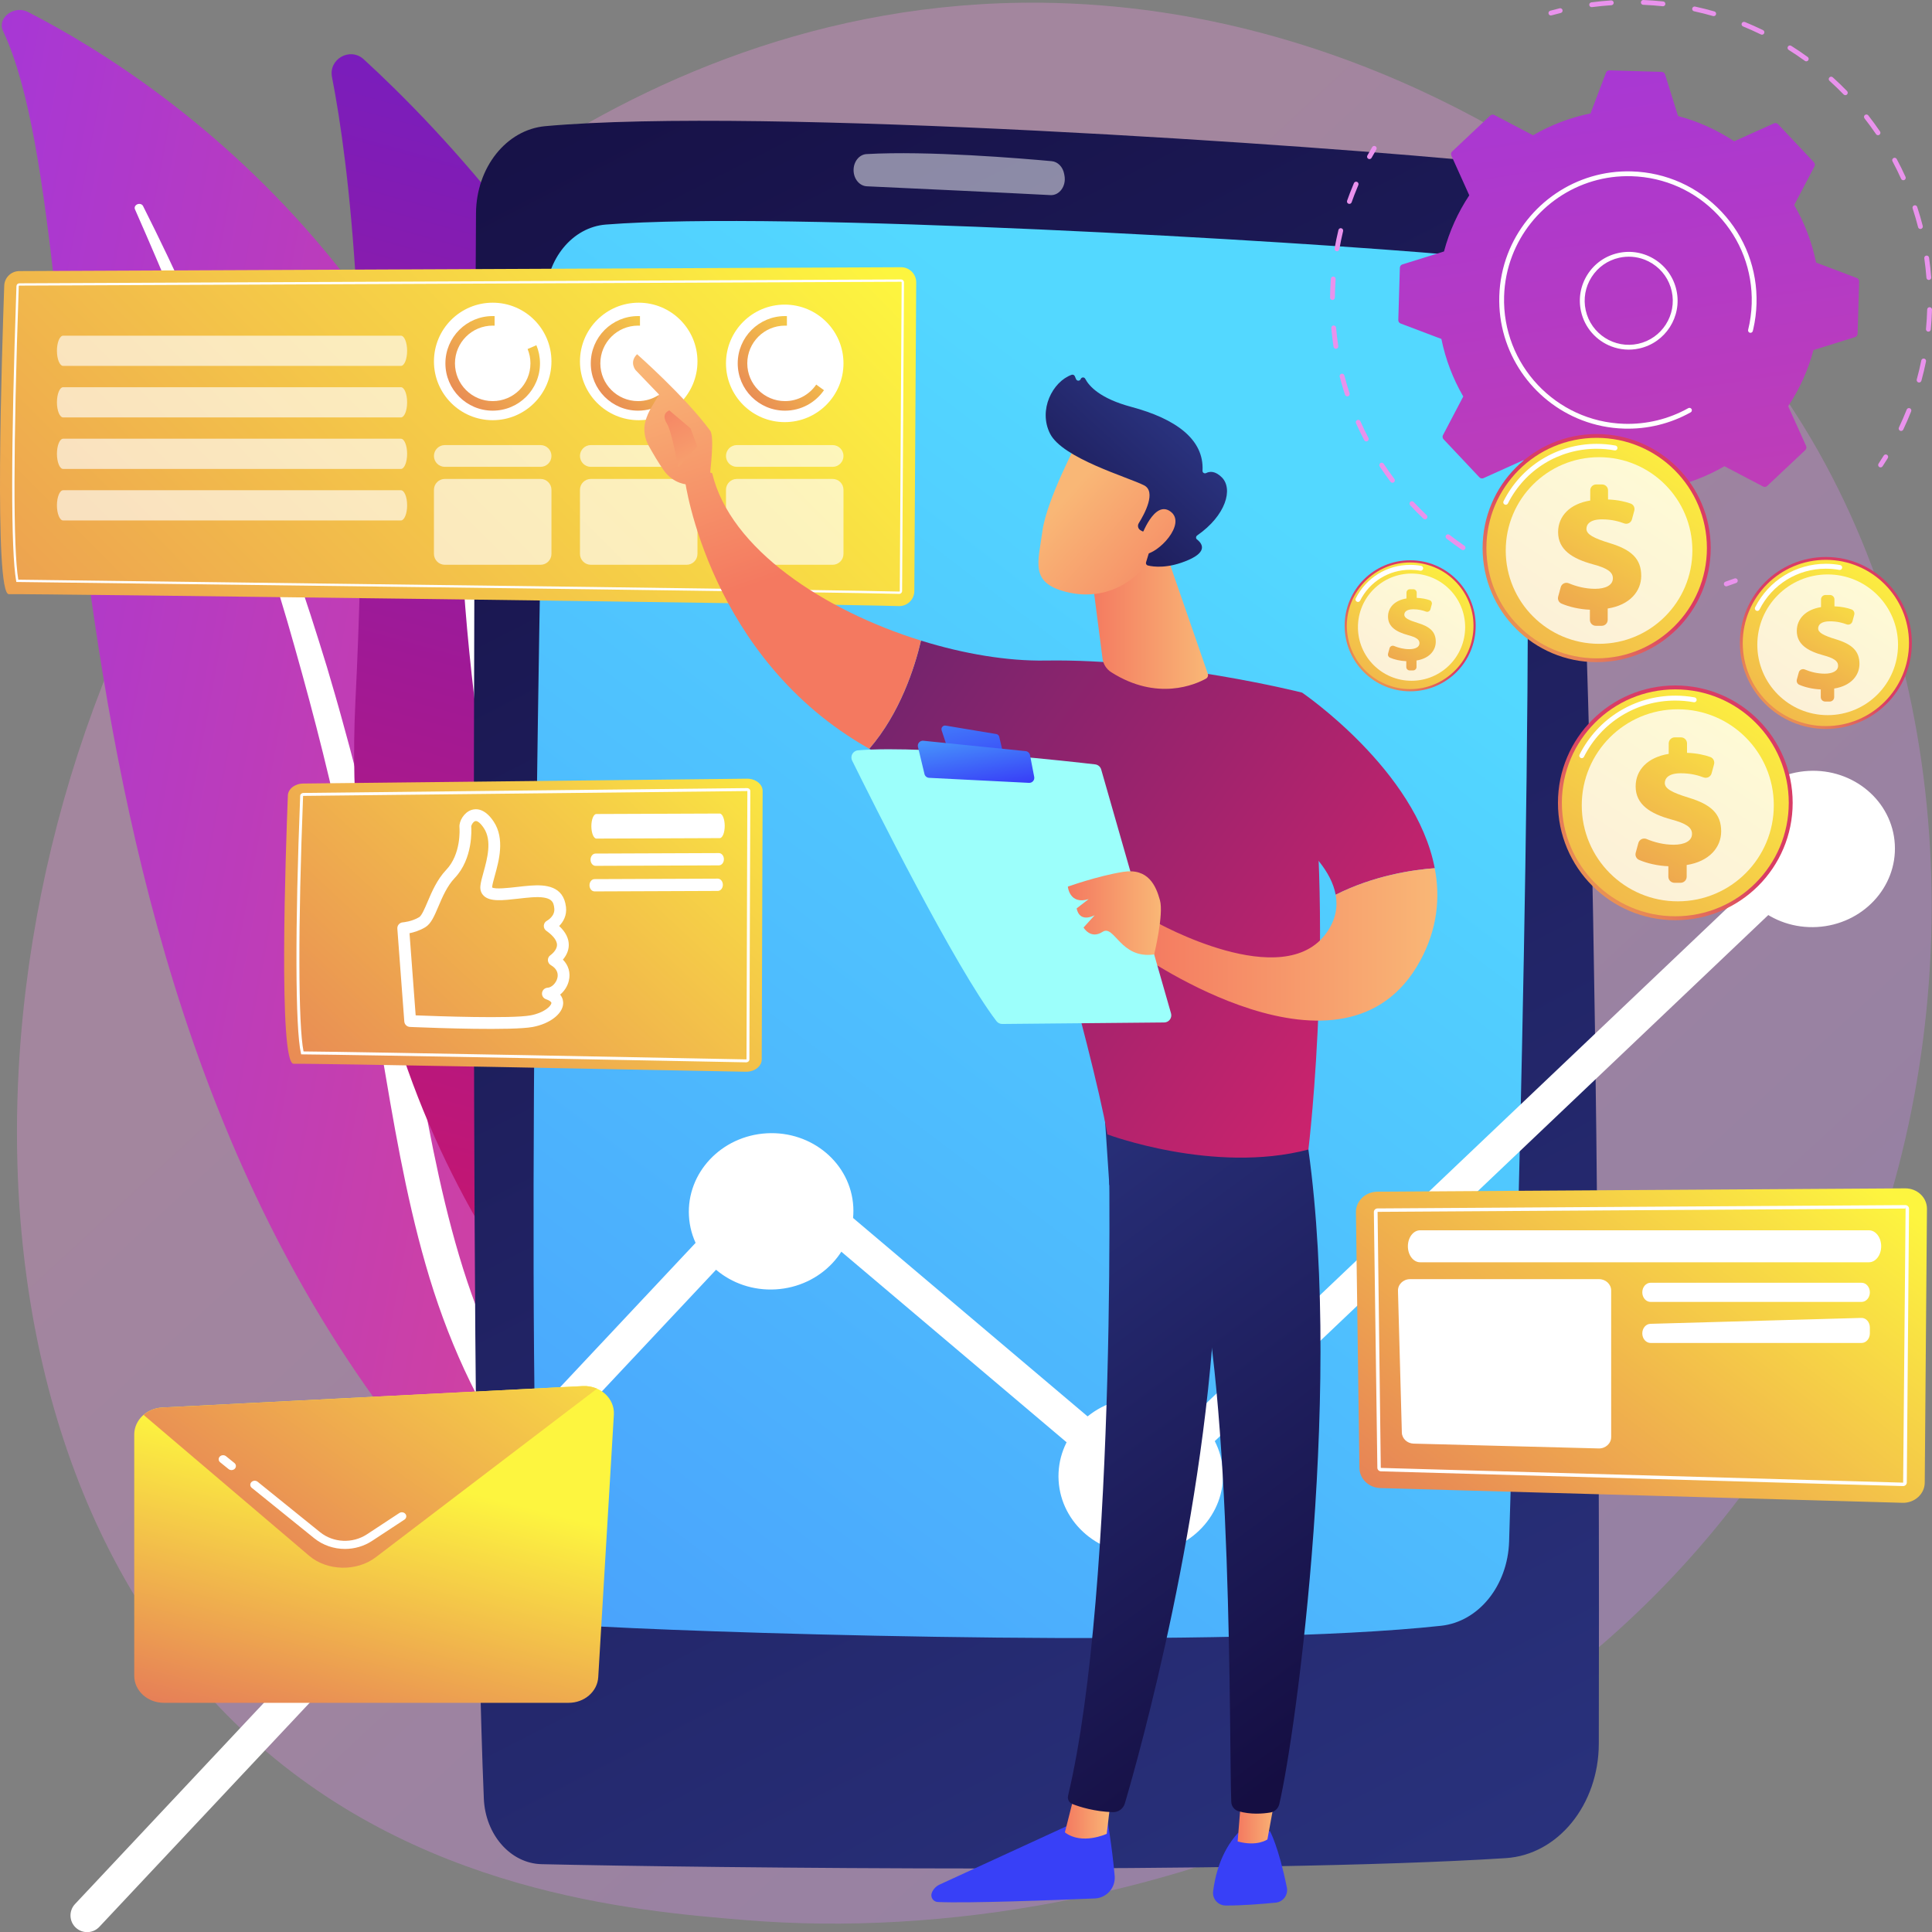 <?xml version="1.0" encoding="utf-8"?>
<!-- Generator: Adobe Illustrator 16.0.0, SVG Export Plug-In . SVG Version: 6.00 Build 0)  -->
<!DOCTYPE svg PUBLIC "-//W3C//DTD SVG 1.1//EN" "http://www.w3.org/Graphics/SVG/1.1/DTD/svg11.dtd">
<svg version="1.1" xmlns="http://www.w3.org/2000/svg" xmlns:xlink="http://www.w3.org/1999/xlink" x="0px" y="0px"
	 width="2799.807px" height="2800px" viewBox="0 0 2799.807 2800" enable-background="new 0 0 2799.807 2800" xml:space="preserve">
<rect x="0" y="0" width="2799.807" height="2800" fill="#808080" stroke="none"/>
<g id="Background">
</g>
<g id="Illustration">
	<g>
		<linearGradient id="SVGID_1_" gradientUnits="userSpaceOnUse" x1="2968.067" y1="3149.592" x2="922.389" y2="941.559">
			<stop  offset="0" style="stop-color:#B37CFF"/>
			<stop  offset="1" style="stop-color:#F895E7"/>
		</linearGradient>
		<path opacity="0.3" fill="url(#SVGID_1_)" d="M2682.988,1891.316c-281.092,657.018-1023.08,939.221-1604.44,891.105
			c-158.735-13.139-478.113-39.572-727.486-275.396c-478.904-452.885-405.148-1399.54,53.3-1956.879
			C463.4,478.374,872.057-2.502,1508.873,3.935c466.242,4.713,793.492,268.086,833.285,300.898
			c50.268,41.449,161.141,139.947,261.063,296.207C2838.003,968.194,2858.641,1480.746,2682.988,1891.316z"/>
		<g>
			
				<linearGradient id="SVGID_2_" gradientUnits="userSpaceOnUse" x1="6004.08" y1="815.116" x2="7911.275" y2="815.116" gradientTransform="matrix(0.983 0.184 -0.184 0.983 -5953.052 -780.407)">
				<stop  offset="0" style="stop-color:#A737D5"/>
				<stop  offset="1" style="stop-color:#EF497A"/>
			</linearGradient>
			<path fill="url(#SVGID_2_)" d="M4.326,44.694C-4.44,25.995,20.479,7.088,40.319,17.261
				C241.792,120.544,743.269,451.29,794.07,1203.217c63.737,943.406,355.182,1231.145,673.253,1377.104
				c0,0-398.021-16.299-707.191-305.44C1.046,1564.967,160.186,377.165,4.326,44.694z"/>
			<path fill="#FFFFFF" d="M195.564,303.262c43.014,97.458,83.754,195.72,120.23,295.361
				c37.081,99.424,70.626,199.967,100.47,301.467c29.389,101.615,56.557,203.811,78.643,307.124
				c22.623,103.193,40.085,207.385,57.194,312.072c17.775,104.508,34.996,209.911,64.734,313.451
				c29.566,103.352,73.95,204.54,138.681,294.525c16.165,22.42,32.879,44.644,50.985,65.706
				c17.646,21.389,36.429,42.042,55.647,62.37c38.689,40.486,80.675,78.634,125.897,113.709
				c90.677,69.949,194.308,127.115,304.402,170.779c11.587,4.596,25.806-0.131,31.76-10.555c5.846-10.234,1.546-22.16-9.583-26.939
				l-0.079-0.033c-26.388-11.303-52.578-22.862-78.017-35.436c-12.851-6.105-25.328-12.711-37.958-19.102
				c-12.308-6.816-24.954-13.201-36.984-20.355c-48.714-27.869-94.925-58.818-138.081-92.742
				c-86.626-67.383-161.395-147.055-223.413-232.914c-30.441-43.279-57.044-88.637-79.434-135.838
				c-22.35-47.224-40.477-96.24-55.35-146.365c-29.772-100.307-47.812-204.459-66.454-308.804
				c-18.803-104.339-38.526-209.032-63.202-312.595c-12.175-51.813-25.427-103.373-39.746-154.643
				c-6.987-25.679-14.55-51.206-22.059-76.743c-7.794-25.459-15.751-50.87-23.947-76.205
				c-33.004-101.283-69.592-201.45-109.822-300.278c-40.784-98.629-84.617-196.123-132.779-291.748
				c-1.378-2.734-5.097-3.84-8.31-2.471C195.874,297.389,194.385,300.577,195.564,303.262z"/>
		</g>
		<g>
			<g>
				
					<linearGradient id="SVGID_3_" gradientUnits="userSpaceOnUse" x1="-2553.232" y1="3841.358" x2="-724.216" y2="3841.358" gradientTransform="matrix(0.266 -0.964 0.964 0.266 -2515.175 -1508.076)">
					<stop  offset="0" style="stop-color:#CE1567"/>
					<stop  offset="1" style="stop-color:#7A1DBC"/>
				</linearGradient>
				<path fill="url(#SVGID_3_)" d="M1021.1,2074.164c-10.545,29.615-47.91,38.836-71.298,17.83
					c-129.056-115.899-464.309-476.586-434.788-1074.666c24.93-505.051-9.548-781.279-33.888-905.592
					c-5.147-26.287,26.256-43.866,46.008-25.773C745.062,285.574,1403.21,1001.039,1021.1,2074.164z"/>
				<path fill="#FFFFFF" d="M978.536,2074.644c-0.646,0.434-1.343,0.811-2.089,1.124c-6.247,2.63-13.444-0.303-16.073-6.551
					c-2.981-7.082-298.056-716.303-295.116-1420.108c0.03-6.772,5.546-12.246,12.327-12.224c6.779,0.031,12.25,5.547,12.224,12.327
					c-2.92,698.683,290.229,1403.446,293.189,1410.482C985.314,2065.197,983.315,2071.436,978.536,2074.644z"/>
			</g>
		</g>
		<g>
			
				<linearGradient id="SVGID_4_" gradientUnits="userSpaceOnUse" x1="2259.353" y1="3036.212" x2="708.379" y2="-100.979" gradientTransform="matrix(1 -0.015 0.015 1 -37.554 3.263)">
				<stop  offset="0" style="stop-color:#2B3582"/>
				<stop  offset="1" style="stop-color:#150E42"/>
			</linearGradient>
			<path fill="url(#SVGID_4_)" d="M689.81,309.05c-2.503,405.137-9.37,1802.575,11.349,2297.436
				c2.195,52.428,38.765,93.984,83.621,95.027c221.86,5.16,1035.035,14.477,1397.448-8.767
				c75.485-4.844,134.48-77.327,134.721-165.778c1.158-425.223-0.16-1621.134-47.902-2168.274
				c-5.723-65.557-50.536-117.157-106.652-122.872c-241.899-24.636-1059.286-81.462-1372.263-52.973
				C733.688,187.989,690.22,242.802,689.81,309.05z"/>
			
				<linearGradient id="SVGID_5_" gradientUnits="userSpaceOnUse" x1="1931.998" y1="810.107" x2="-1425.778" y2="5105.531" gradientTransform="matrix(1 -0.015 0.015 1 -37.554 3.263)">
				<stop  offset="0" style="stop-color:#53D8FF"/>
				<stop  offset="1" style="stop-color:#3840F7"/>
			</linearGradient>
			<path fill="url(#SVGID_5_)" d="M790.61,431.826c-7.027,327.078-28.35,1415.164-10.368,1817.129
				c2.628,58.752,42.941,105.686,93.184,108.367c206.854,11.047,912.337,31.657,1215.005-1.286
				c54.5-5.931,96.552-58.208,98.537-122.212c10.355-333.736,39.258-1347.033,21.836-1744.499
				c-2.777-63.407-45.559-114.581-99.68-119.446c-223.91-20.126-973.906-64.753-1231.218-44.446
				C829.603,329.244,791.829,375.201,790.61,431.826z"/>
			<path opacity="0.5" fill="#FFFFFF" d="M1236.988,246.928L1236.988,246.928c0.186,12.429,8.619,22.554,19.237,23.044
				c52.42,2.424,200.087,9.286,266.09,12.774c13.013,0.686,23.013-13.139,20.319-28.059l-0.46-2.546
				c-1.833-10.183-9.186-17.755-18.05-18.57c-44.639-4.11-179.318-15.338-268.363-10.281
				C1245.061,223.898,1236.799,234.399,1236.988,246.928z"/>
		</g>
		<g>
			<g>
				<path fill="#E992EC" d="M2500.414,849.48c-0.941-0.361-1.715-1.121-2.063-2.147c-0.613-1.827,0.37-3.804,2.195-4.417
					c4.38-1.47,8.725-3.012,13.038-4.618c1.8-0.669,3.818,0.242,4.485,2.05c0.674,1.805-0.246,3.813-2.051,4.486
					c-4.383,1.634-8.802,3.199-13.249,4.693C2501.97,849.796,2501.142,849.759,2500.414,849.48z"/>
				<path fill="#E992EC" d="M2221.425,848.407c-1.746-0.669-2.662-2.611-2.045-4.394c0.625-1.821,2.611-2.788,4.433-2.161
					c8.41,2.899,17.028,5.569,25.624,7.938c1.841,0.485,2.948,2.433,2.435,4.288c-0.511,1.858-2.433,2.949-4.29,2.437
					c-8.734-2.406-17.496-5.12-26.041-8.066C2221.501,848.437,2221.464,848.422,2221.425,848.407z M2180.673,831.986
					c-0.072-0.028-0.146-0.06-0.223-0.094c-8.217-3.812-16.416-7.929-24.367-12.242c-1.692-0.917-2.322-3.034-1.402-4.727
					c0.915-1.693,2.977-2.361,4.729-1.403c7.822,4.242,15.893,8.295,23.977,12.045c1.748,0.81,2.507,2.882,1.698,4.632
					C2184.308,831.871,2182.373,832.637,2180.673,831.986z M2290.155,865.898c-1.521-0.583-2.47-2.17-2.189-3.835
					c0.319-1.9,2.12-3.18,4.021-2.86c8.755,1.477,17.699,2.696,26.584,3.624c1.923,0.207,3.304,1.916,3.106,3.832
					c-0.201,1.915-1.916,3.306-3.832,3.106c-9.027-0.943-18.118-2.183-27.02-3.683
					C2290.592,866.042,2290.368,865.98,2290.155,865.898z M2118.986,796.959c-0.248-0.095-0.492-0.221-0.721-0.376
					c-7.465-5.091-14.88-10.492-22.036-16.054c-1.52-1.183-1.793-3.374-0.612-4.895c1.182-1.52,3.357-1.803,4.898-0.613
					c7.039,5.474,14.335,10.788,21.681,15.798c1.591,1.085,2.003,3.255,0.915,4.847
					C2122.183,797.029,2120.461,797.525,2118.986,796.959z M2360.839,871.918c-1.313-0.503-2.244-1.777-2.24-3.267
					c0.006-1.926,1.57-3.485,3.497-3.479l2.502,0.001c8.078-0.014,16.261-0.261,24.323-0.728c1.923-0.117,3.572,1.358,3.682,3.28
					c0.113,1.924-1.354,3.573-3.279,3.685c-8.189,0.475-16.504,0.724-24.713,0.738l-2.532-0.001
					C2361.642,872.146,2361.224,872.066,2360.839,871.918z M2063.838,752.354c-0.42-0.161-0.814-0.407-1.159-0.734
					c-6.556-6.255-12.993-12.788-19.131-19.419c-1.308-1.413-1.225-3.621,0.193-4.929c1.412-1.308,3.615-1.219,4.928,0.19
					c6.039,6.526,12.371,12.955,18.826,19.108c1.395,1.33,1.445,3.539,0.117,4.933
					C2066.611,752.552,2065.111,752.842,2063.838,752.354z M2431.557,866.439c-1.126-0.432-1.994-1.432-2.199-2.707
					c-0.306-1.903,0.988-3.693,2.892-3.996c8.801-1.412,17.662-3.12,26.339-5.075c1.886-0.426,3.745,0.755,4.171,2.634
					c0.424,1.881-0.758,3.747-2.635,4.17c-8.819,1.988-17.824,3.725-26.771,5.157
					C2432.728,866.725,2432.11,866.651,2431.557,866.439z M2016.68,699.392c-0.589-0.226-1.126-0.614-1.534-1.157
					c-5.461-7.245-10.75-14.737-15.72-22.265c-1.062-1.607-0.62-3.77,0.987-4.833c1.611-1.063,3.77-0.621,4.834,0.99
					c4.893,7.406,10.096,14.778,15.469,21.91c1.162,1.539,0.854,3.725-0.686,4.884
					C2019.035,699.672,2017.765,699.808,2016.68,699.392z M1978.784,639.48c-0.767-0.294-1.433-0.857-1.841-1.639
					c-4.2-8.022-8.194-16.276-11.869-24.528c-0.783-1.761,0.006-3.822,1.766-4.607c1.76-0.781,3.821,0.007,4.605,1.767
					c3.619,8.121,7.548,16.241,11.678,24.134c0.893,1.707,0.233,3.814-1.474,4.708
					C1980.727,639.798,1979.684,639.825,1978.784,639.48z M1951.217,574.195c-0.948-0.363-1.729-1.133-2.069-2.17
					c-2.814-8.575-5.397-17.368-7.674-26.134c-0.486-1.864,0.634-3.768,2.498-4.254c1.86-0.484,3.766,0.633,4.252,2.5
					c2.242,8.626,4.782,17.276,7.551,25.711c0.601,1.832-0.395,3.803-2.227,4.401
					C1952.755,574.511,1951.939,574.472,1951.217,574.195z M1934.746,505.248c-1.133-0.434-2.006-1.446-2.205-2.73
					c-1.367-8.94-2.472-18.042-3.285-27.056c-0.17-1.916,1.246-3.612,3.162-3.786c1.92-0.174,3.615,1.244,3.789,3.163
					c0.797,8.869,1.884,17.825,3.232,26.623c0.292,1.905-1.018,3.683-2.92,3.976
					C1935.898,505.533,1935.292,505.458,1934.746,505.248z M1929.748,434.507c-1.322-0.507-2.255-1.796-2.238-3.296
					c0.096-9.093,0.478-18.257,1.129-27.241c0.139-1.921,1.809-3.365,3.732-3.225c1.914,0.134,3.365,1.81,3.225,3.731
					c-0.641,8.84-1.015,17.86-1.111,26.81c-0.019,1.926-1.6,3.471-3.524,3.45C1930.535,434.732,1930.124,434.651,1929.748,434.507z
					 M1936.25,363.871c-1.526-0.585-2.477-2.188-2.184-3.859c1.559-8.873,3.424-17.854,5.549-26.692
					c0.449-1.875,2.332-3.028,4.205-2.578c1.865,0.463,3.027,2.334,2.576,4.207c-2.09,8.7-3.926,17.538-5.459,26.271
					c-0.334,1.896-2.141,3.166-4.037,2.833C1936.673,364.011,1936.457,363.95,1936.25,363.871z M1954.222,295.256
					c-1.755-0.673-2.669-2.63-2.039-4.415c1.301-3.692,2.652-7.361,4.049-11.006c1.86-4.853,3.82-9.701,5.826-14.412
					c0.736-1.733,2.71-2.56,4.453-1.892c0.041,0.016,0.083,0.032,0.12,0.048c1.774,0.757,2.599,2.804,1.843,4.577
					c-1.973,4.632-3.897,9.401-5.727,14.175c-1.375,3.585-2.703,7.196-3.982,10.828c-0.642,1.817-2.634,2.77-4.449,2.131
					C1954.283,295.279,1954.253,295.269,1954.222,295.256z"/>
				<path fill="#E992EC" d="M1983.367,230.315c-0.15-0.057-0.297-0.124-0.441-0.203c-1.686-0.931-2.299-3.054-1.368-4.74
					c2.263-4.107,4.595-8.173,6.99-12.196c0.985-1.656,3.117-2.194,4.78-1.213c1.658,0.985,2.198,3.125,1.213,4.782
					c-2.354,3.957-4.646,7.957-6.877,11.996C1986.814,230.285,1984.966,230.929,1983.367,230.315z"/>
			</g>
			<g>
				<path fill="#E992EC" d="M2246.251,22.181c-0.998-0.382-1.807-1.216-2.115-2.324c-0.518-1.856,0.568-3.78,2.427-4.294
					c4.507-1.253,9.042-2.436,13.604-3.547c1.861-0.459,3.76,0.689,4.213,2.564c0.457,1.872-0.693,3.758-2.563,4.215
					c-4.49,1.092-8.953,2.258-13.387,3.488C2247.683,22.491,2246.923,22.438,2246.251,22.181z"/>
				<path fill="#E992EC" d="M2753.763,624.307c-0.082-0.032-0.168-0.068-0.251-0.107c-1.737-0.825-2.48-2.904-1.657-4.646
					c4.027-8.489,7.82-17.233,11.281-25.991c0.705-1.781,2.709-2.66,4.493-1.976c0.009,0.004,0.022,0.009,0.035,0.014
					c1.79,0.708,2.669,2.734,1.96,4.525c-3.516,8.901-7.375,17.79-11.465,26.417
					C2757.375,624.201,2755.449,624.953,2753.763,624.307z M2779.827,554.084c-1.657-0.635-2.591-2.434-2.112-4.18
					c2.489-9.055,4.707-18.327,6.596-27.558c0.384-1.888,2.229-3.105,4.117-2.718c1.87,0.373,3.103,2.23,2.717,4.115
					c-1.918,9.382-4.175,18.805-6.703,28.008c-0.511,1.858-2.429,2.951-4.287,2.439
					C2780.042,554.161,2779.931,554.125,2779.827,554.084z M2793.315,480.4c-1.426-0.546-2.371-1.99-2.22-3.584
					c0.881-9.342,1.464-18.861,1.74-28.291c0.055-1.925,1.661-3.441,3.584-3.387c1.93,0.067,3.447,1.666,3.386,3.588
					c-0.276,9.582-0.87,19.253-1.767,28.744c-0.182,1.919-1.881,3.327-3.8,3.146C2793.916,480.585,2793.605,480.512,2793.315,480.4z
					 M2793.966,405.494c-1.221-0.468-2.125-1.603-2.231-2.991c-0.724-9.383-1.766-18.859-3.101-28.161
					c-0.274-1.908,1.048-3.676,2.956-3.95c1.905-0.271,3.675,1.051,3.948,2.958c1.359,9.455,2.42,19.083,3.15,28.618
					c0.15,1.922-1.287,3.598-3.209,3.746C2794.947,405.754,2794.434,405.673,2793.966,405.494z M2781.792,331.6
					c-1.021-0.391-1.844-1.253-2.134-2.393c-2.333-9.113-5.001-18.259-7.925-27.181c-0.602-1.83,0.395-3.801,2.226-4.402
					c1.835-0.599,3.806,0.402,4.4,2.228c2.974,9.069,5.684,18.362,8.054,27.625c0.479,1.866-0.645,3.767-2.512,4.245
					C2783.173,331.906,2782.444,331.85,2781.792,331.6z M2756.994,260.982c-0.826-0.317-1.537-0.948-1.93-1.819
					c-3.87-8.559-8.08-17.104-12.521-25.405c-0.91-1.699-0.269-3.813,1.431-4.722c1.697-0.909,3.817-0.264,4.719,1.431
					c4.512,8.436,8.797,17.124,12.727,25.819c0.794,1.756,0.016,3.824-1.74,4.617
					C2758.797,261.303,2757.833,261.304,2756.994,260.982z M2720.335,195.701c-0.64-0.245-1.217-0.681-1.633-1.291
					c-5.304-7.777-10.928-15.472-16.72-22.872c-1.188-1.517-0.92-3.71,0.596-4.897c1.513-1.188,3.708-0.925,4.897,0.597
					c5.885,7.519,11.603,15.339,16.993,23.243c1.083,1.591,0.675,3.762-0.92,4.846
					C2722.57,195.998,2721.365,196.096,2720.335,195.701z M2305.36,10.129c-1.159-0.444-2.042-1.49-2.213-2.803
					c-0.254-1.91,1.093-3.662,3.003-3.913c9.463-1.249,19.104-2.198,28.652-2.822c1.934-0.125,3.584,1.334,3.707,3.252
					c0.128,1.922-1.328,3.582-3.252,3.708c-9.396,0.617-18.881,1.551-28.197,2.778C2306.464,10.408,2305.884,10.33,2305.36,10.129z
					 M2672.972,137.683c-0.458-0.175-0.885-0.451-1.252-0.827c-6.553-6.747-13.414-13.364-20.398-19.669
					c-1.428-1.291-1.541-3.498-0.25-4.927c1.293-1.429,3.499-1.534,4.926-0.251c7.096,6.407,14.07,13.132,20.729,19.989
					c1.341,1.382,1.31,3.59-0.073,4.931C2675.648,137.908,2674.203,138.155,2672.972,137.683z M2380.191,6.747
					c-1.358-0.521-2.299-1.864-2.236-3.399c0.077-1.924,1.699-3.422,3.623-3.344c9.567,0.385,19.23,1.091,28.723,2.098
					c1.9,0.201,3.304,1.919,3.102,3.837c-0.205,1.915-1.923,3.303-3.84,3.099c-9.34-0.99-18.849-1.686-28.262-2.064
					C2380.908,6.958,2380.537,6.879,2380.191,6.747z M2616.367,88.642c-0.281-0.107-0.551-0.251-0.805-0.436
					c-7.611-5.523-15.509-10.866-23.471-15.876c-1.633-1.026-2.121-3.18-1.094-4.81c1.023-1.632,3.178-2.134,4.808-1.095
					c8.092,5.092,16.119,10.521,23.854,16.136c1.559,1.131,1.905,3.313,0.774,4.872
					C2619.488,88.739,2617.804,89.193,2616.367,88.642z M2454.5,16.189c-1.582-0.606-2.526-2.289-2.158-3.995
					c0.408-1.882,2.264-3.078,4.146-2.67c9.345,2.023,18.74,4.387,27.932,7.028c1.904,0.515,2.92,2.463,2.389,4.314
					c-0.531,1.852-2.462,2.923-4.315,2.39c-9.041-2.596-18.288-4.921-27.479-6.913C2454.835,16.304,2454.662,16.251,2454.5,16.189z
					 M2552.154,50.054c-0.097-0.037-0.192-0.079-0.285-0.123c-8.453-4.128-17.156-8.024-25.865-11.583
					c-1.785-0.73-2.639-2.767-1.911-4.55c0.729-1.78,2.661-2.54,4.548-1.911c8.852,3.619,17.699,7.58,26.287,11.774
					c1.734,0.847,2.451,2.935,1.605,4.666C2555.734,49.964,2553.823,50.694,2552.154,50.054z"/>
				<path fill="#E992EC" d="M2724.037,677.089c-0.231-0.089-0.458-0.203-0.676-0.347c-1.607-1.061-2.052-3.225-0.99-4.833
					c2.539-3.845,5.015-7.734,7.434-11.666c1.011-1.64,3.156-2.154,4.797-1.144c1.641,1.01,2.152,3.158,1.142,4.798
					c-2.456,3.993-4.972,7.945-7.549,11.854C2727.275,677.142,2725.533,677.662,2724.037,677.089z"/>
			</g>
			<g>
				
					<linearGradient id="SVGID_6_" gradientUnits="userSpaceOnUse" x1="2485.612" y1="-1486.342" x2="3504.634" y2="311.448" gradientTransform="matrix(0.934 0.358 -0.358 0.934 -548.885 561.152)">
					<stop  offset="0" style="stop-color:#A737D5"/>
					<stop  offset="1" style="stop-color:#EF497A"/>
				</linearGradient>
				<path fill="url(#SVGID_6_)" d="M2616.201,652.213c1.611-1.519,2.084-3.895,1.174-5.915l-25.977-57.635
					c16.307-24.61,28.809-51.998,36.619-81.359l60.314-18.8c2.117-0.659,3.579-2.589,3.646-4.804l2.268-75.796
					c0.065-2.215-1.281-4.228-3.354-5.013l-59.083-22.371c-6.043-29.776-16.884-57.861-31.693-83.402l29.374-55.979
					c1.029-1.962,0.701-4.361-0.817-5.975l-51.993-55.198c-1.521-1.613-3.896-2.085-5.916-1.174l-57.634,25.977
					c-24.609-16.309-51.999-28.81-81.359-36.62l-18.801-60.316c-0.66-2.115-2.588-3.579-4.804-3.646l-75.797-2.267
					c-2.215-0.066-4.229,1.28-5.012,3.353l-22.371,59.084c-29.776,6.042-57.861,16.883-83.401,31.693l-55.981-29.375
					c-1.96-1.028-4.359-0.7-5.973,0.819l-55.199,51.994c-1.613,1.519-2.084,3.895-1.173,5.915l25.977,57.634
					c-16.309,24.609-28.81,51.998-36.62,81.359l-60.316,18.801c-2.115,0.66-3.579,2.588-3.646,4.803l-2.266,75.797
					c-0.066,2.215,1.28,4.228,3.353,5.012l59.085,22.372c6.041,29.776,16.883,57.862,31.693,83.402l-29.375,55.979
					c-1.029,1.962-0.701,4.363,0.818,5.975l51.992,55.198c1.52,1.612,3.895,2.084,5.916,1.174l57.634-25.977
					c24.609,16.309,51.998,28.809,81.359,36.619l18.801,60.316c0.659,2.115,2.589,3.58,4.804,3.645l75.795,2.267
					c2.215,0.066,4.229-1.28,5.014-3.352l22.371-59.084c29.774-6.042,57.861-16.884,83.402-31.693l55.979,29.374
					c1.963,1.03,4.361,0.701,5.975-0.818L2616.201,652.213z"/>
				<path fill="#FFFFFF" d="M2335.082,502c-21.496-8.238-38.592-26.764-43.92-50.875c-4.08-18.472-0.72-37.426,9.455-53.373
					c10.174-15.947,25.954-26.977,44.426-31.055c18.472-4.081,37.426-0.72,53.371,9.454c15.946,10.176,26.976,25.954,31.057,44.426
					c8.42,38.13-15.748,76.003-53.881,84.426C2361.572,508.1,2347.583,506.791,2335.082,502z M2383.046,376.168
					c-11.549-4.426-24.145-5.389-36.5-2.66c-16.654,3.677-30.875,13.622-40.051,27.997c-9.17,14.375-12.198,31.463-8.52,48.116
					c7.592,34.375,41.737,56.162,76.109,48.571c34.373-7.593,56.166-41.736,48.57-76.112c-3.676-16.651-13.62-30.875-27.994-40.049
					C2390.951,379.664,2387.061,377.707,2383.046,376.168z"/>
				<path fill="#FFFFFF" d="M2292.546,608.96c-71.99-27.583-122.238-98.458-119.809-179.763
					c0.643-21.477,4.912-42.007,12.201-61.021c27.592-71.972,98.46-122.213,179.75-119.783
					c49.78,1.483,96.007,22.272,130.157,58.529c34.153,36.257,52.14,83.64,50.651,133.425l0,0
					c-0.364,12.145-1.903,24.244-4.581,36.019c-0.253,1.107-0.515,2.21-0.787,3.312c-0.037,0.143-0.079,0.282-0.13,0.416
					c-0.621,1.619-2.365,2.561-4.094,2.134c-1.821-0.437-3.013-2.353-2.549-4.221c3.045-12.333,4.786-25.073,5.166-37.869
					c1.434-47.92-15.883-93.531-48.754-128.429c-32.875-34.9-77.363-54.903-125.286-56.341
					c-78.249-2.34-146.468,46.022-173.027,115.302c-7.017,18.303-11.124,38.066-11.744,58.74
					c-2.956,98.919,75.124,181.808,174.04,184.771c32.525,0.971,64.644-6.868,92.879-22.673c1.681-0.939,3.808-0.339,4.748,1.339
					c0.525,0.94,0.572,2.018,0.215,2.95c-0.281,0.736-0.811,1.383-1.554,1.799c-29.341,16.421-62.708,24.568-96.494,23.557
					C2332.08,620.509,2311.553,616.242,2292.546,608.96z"/>
			</g>
		</g>
		<g>
			<linearGradient id="SVGID_7_" gradientUnits="userSpaceOnUse" x1="1102.053" y1="204.784" x2="-841.653" y2="2123.246">
				<stop  offset="0" style="stop-color:#FDF53F"/>
				<stop  offset="1" style="stop-color:#D93C65"/>
			</linearGradient>
			<path fill="url(#SVGID_7_)" d="M27.835,392.856l1277.805-5.589c12.22-0.109,22.166,9.804,22.096,22.024l-2.726,447.27
				c-0.071,12.301-10.234,22.133-22.531,21.766C1189.805,874.969,34.937,860.146,12.854,861.07
				c-21.823,0.914-9.966-352.299-6.709-447.082C6.547,402.27,16.11,392.961,27.835,392.856z"/>
			<path fill="#FFFFFF" d="M1303.146,860.642l-0.14-0.005c-71.963-2.146-761.648-10.755-1093.094-14.892
				c-97.33-1.214-166.446-2.075-184.84-2.335l-1.392-0.02l-0.241-1.369c-7.834-44.188-7.698-191.988,0.394-427.421
				c0.076-2.249,1.905-4.025,4.162-4.044l1277.812-5.588c1.169,0,2.208,0.429,3.013,1.241c0.803,0.807,1.226,1.841,1.217,2.986
				l-2.726,447.269C1307.298,858.766,1305.429,860.642,1303.146,860.642z M26.52,840.063c20.3,0.281,88.425,1.131,183.436,2.317
				c331.454,4.137,1021.16,12.744,1093.153,14.89l0.131,0.008c0.344-0.003,0.702-0.378,0.705-0.836l2.727-447.27
				c0.001-0.248-0.068-0.419-0.24-0.592c-0.17-0.172-0.359-0.248-0.618-0.248L28.017,413.92c-0.441,0.003-0.804,0.352-0.82,0.794
				C19.196,647.532,18.964,794.473,26.52,840.063z"/>
			<path opacity="0.64" fill="#FFFFFF" d="M82.508,508.364L82.508,508.364c0,12.095,4.036,21.9,9.013,21.9h489.464
				c4.978,0,9.013-9.805,9.013-21.9l0,0c0-12.096-4.035-21.901-9.013-21.901H91.521C86.543,486.463,82.508,496.269,82.508,508.364z"
				/>
			<path opacity="0.64" fill="#FFFFFF" d="M82.508,583.022L82.508,583.022c0,12.095,4.036,21.9,9.013,21.9h489.464
				c4.978,0,9.013-9.805,9.013-21.9l0,0c0-12.095-4.035-21.9-9.013-21.9H91.521C86.543,561.122,82.508,570.927,82.508,583.022z"/>
			<path opacity="0.64" fill="#FFFFFF" d="M82.508,657.681L82.508,657.681c0,12.095,4.036,21.9,9.013,21.9h489.464
				c4.978,0,9.013-9.805,9.013-21.9l0,0c0-12.095-4.035-21.9-9.013-21.9H91.521C86.543,635.781,82.508,645.585,82.508,657.681z"/>
			<path opacity="0.64" fill="#FFFFFF" d="M82.508,732.339L82.508,732.339c0,12.095,4.036,21.9,9.013,21.9h489.464
				c4.978,0,9.013-9.805,9.013-21.9l0,0c0-12.095-4.035-21.9-9.013-21.9H91.521C86.543,710.439,82.508,720.244,82.508,732.339z"/>
			<g>
				<circle fill="#FFFFFF" cx="714.009" cy="523.793" r="85.143"/>
				<circle fill="#FFFFFF" cx="925.613" cy="523.793" r="85.143"/>
				<circle fill="#FFFFFF" cx="1137.218" cy="526.58" r="85.143"/>
				<g>
					<linearGradient id="SVGID_8_" gradientUnits="userSpaceOnUse" x1="829.959" y1="416.54" x2="533.111" y2="698.257">
						<stop  offset="0" style="stop-color:#FDF53F"/>
						<stop  offset="1" style="stop-color:#D93C65"/>
					</linearGradient>
					<path fill="url(#SVGID_8_)" d="M764.6,505.798c2.635,6.409,4.099,13.423,4.099,20.781c0,30.205-24.486,54.689-54.69,54.689
						c-30.205,0-54.69-24.485-54.69-54.689c0-30.204,24.485-54.689,54.69-54.689c0.925,0,1.845,0.024,2.759,0.07v-13.863
						c-0.915-0.036-1.834-0.06-2.759-0.06c-37.855,0-68.543,30.688-68.543,68.543c0,37.855,30.688,68.543,68.543,68.543
						s68.543-30.688,68.543-68.543c0-9.321-1.864-18.206-5.234-26.306L764.6,505.798z"/>
					<linearGradient id="SVGID_9_" gradientUnits="userSpaceOnUse" x1="1021.535" y1="433.67" x2="758.021" y2="683.753">
						<stop  offset="0" style="stop-color:#FDF53F"/>
						<stop  offset="1" style="stop-color:#D93C65"/>
					</linearGradient>
					<path fill="url(#SVGID_9_)" d="M953.825,572.851c-8.438,5.326-18.425,8.418-29.14,8.418c-30.205,0-54.69-24.485-54.69-54.689
						c0-30.204,24.485-54.689,54.69-54.689c0.925,0,1.844,0.024,2.758,0.07v-13.863c-0.916-0.036-1.834-0.06-2.758-0.06
						c-37.856,0-68.543,30.688-68.543,68.543c0,37.855,30.687,68.543,68.543,68.543c13.211,0,25.547-3.742,36.013-10.218
						L953.825,572.851z"/>
					<linearGradient id="SVGID_10_" gradientUnits="userSpaceOnUse" x1="1234.975" y1="434.193" x2="971.46" y2="684.276">
						<stop  offset="0" style="stop-color:#FDF53F"/>
						<stop  offset="1" style="stop-color:#D93C65"/>
					</linearGradient>
					<path fill="url(#SVGID_10_)" d="M1182.856,557.328c-9.843,14.45-26.425,23.941-45.228,23.941
						c-30.205,0-54.689-24.485-54.689-54.689c0-30.204,24.485-54.689,54.689-54.689c0.925,0,1.845,0.024,2.758,0.07v-13.863
						c-0.915-0.036-1.834-0.06-2.758-0.06c-37.855,0-68.543,30.688-68.543,68.543c0,37.855,30.688,68.543,68.543,68.543
						c23.418,0,44.09-11.747,56.454-29.667L1182.856,557.328z"/>
				</g>
				<g opacity="0.64">
					<path fill="#FFFFFF" d="M783.382,645.002H644.635c-8.71,0-15.77,7.06-15.77,15.769s7.06,15.769,15.77,15.769h138.747
						c8.709,0,15.77-7.06,15.77-15.769S792.091,645.002,783.382,645.002z"/>
					<path fill="#FFFFFF" d="M994.987,645.002H856.239c-8.708,0-15.768,7.06-15.768,15.769s7.06,15.769,15.768,15.769h138.748
						c8.709,0,15.769-7.06,15.769-15.769S1003.696,645.002,994.987,645.002z"/>
					<path fill="#FFFFFF" d="M1067.844,676.54h138.748c8.708,0,15.769-7.06,15.769-15.769s-7.06-15.769-15.769-15.769h-138.748
						c-8.709,0-15.769,7.06-15.769,15.769S1059.135,676.54,1067.844,676.54z"/>
					<path fill="#FFFFFF" d="M783.382,694.061H644.635c-8.71,0-15.77,7.06-15.77,15.769v92.861c0,8.709,7.06,15.769,15.77,15.769
						h138.747c8.709,0,15.77-7.06,15.77-15.769v-92.861C799.152,701.121,792.091,694.061,783.382,694.061z"/>
					<path fill="#FFFFFF" d="M994.987,694.061H856.239c-8.708,0-15.768,7.06-15.768,15.769v92.861
						c0,8.709,7.06,15.769,15.768,15.769h138.748c8.709,0,15.769-7.06,15.769-15.769v-92.861
						C1010.756,701.121,1003.696,694.061,994.987,694.061z"/>
					<path fill="#FFFFFF" d="M1206.592,694.061h-138.748c-8.709,0-15.769,7.06-15.769,15.769v92.861
						c0,8.709,7.06,15.769,15.769,15.769h138.748c8.708,0,15.769-7.06,15.769-15.769v-92.861
						C1222.361,701.121,1215.301,694.061,1206.592,694.061z"/>
				</g>
			</g>
		</g>
		<g>
			<linearGradient id="SVGID_11_" gradientUnits="userSpaceOnUse" x1="1114.392" y1="963.566" x2="50.773" y2="2107.968">
				<stop  offset="0" style="stop-color:#FDF53F"/>
				<stop  offset="1" style="stop-color:#D93C65"/>
			</linearGradient>
			<path fill="url(#SVGID_11_)" d="M439.487,1135.481l642.845-7.012c12.606-0.137,22.896,7.888,22.862,17.831l-1.321,389.048
				c-0.034,10.008-10.488,18.046-23.173,17.797c-116.243-2.287-632.333-12.367-655.11-11.527
				c-22.509,0.828-11.477-311.736-8.413-388.858C417.557,1143.223,427.392,1135.613,439.487,1135.481z"/>
			<path fill="#FFFFFF" d="M436.453,1527.953l-0.378-1.648c-8.217-35.907-8.629-182.381-1.048-373.167
				c0.09-2.231,2.147-3.998,4.679-4.024l642.842-7.01c1.242,0.004,2.321,0.353,3.208,1.045c1.03,0.815,1.588,1.932,1.583,3.147
				l-1.323,389.049c-0.004,2.293-2.104,4.166-4.679,4.174l-0.14-0.002c-92.514-1.818-558.304-10.932-643.053-11.549
				L436.453,1527.953z M1082.706,1146.378c-0.039-0.002-0.081-0.003-0.123-0.005l-642.832,7.011
				c-0.324,0.003-0.498,0.125-0.526,0.159c-7.385,187.393-7.133,331.918,0.661,370.165c89.133,0.721,549.479,9.729,641.392,11.535
				l0.135,0.006c0.203-0.004,0.368-0.119,0.395-0.151l1.258-388.817C1083.015,1146.395,1082.873,1146.389,1082.706,1146.378z"/>
			<path fill="#FFFFFF" d="M856.984,1197.483L856.984,1197.483c0.038,9.84,3.345,17.804,7.385,17.788l178.633-0.685
				c4.041-0.015,7.287-8.005,7.249-17.845l0,0c-0.038-9.84-3.344-17.804-7.385-17.789l-178.632,0.685
				C860.192,1179.653,856.947,1187.643,856.984,1197.483z"/>
			<path fill="#FFFFFF" d="M855.79,1245.89L855.79,1245.89c0.019,4.92,3.31,8.896,7.351,8.88l178.632-0.685
				c4.041-0.016,7.302-4.016,7.283-8.937l0,0c-0.019-4.92-3.31-8.896-7.351-8.88l-178.632,0.685
				C859.031,1236.969,855.771,1240.97,855.79,1245.89z"/>
			<path fill="#FFFFFF" d="M854.282,1282.93L854.282,1282.93c0.019,4.92,3.31,8.896,7.351,8.88l178.632-0.685
				c4.041-0.016,7.302-4.016,7.283-8.937l0,0c-0.019-4.92-3.31-8.896-7.351-8.88l-178.632,0.686
				C857.523,1274.009,854.263,1278.01,854.282,1282.93z"/>
			<path fill="#FFFFFF" d="M601.162,1488.504c-3.937-0.16-6.432-0.271-7.12-0.303c-4.323-0.191-7.821-3.584-8.145-7.9
				l-10.084-134.491c-0.17-2.275,0.575-4.521,2.072-6.244c1.49-1.715,3.602-2.77,5.871-2.923c0.304-0.021,12.995-1.037,23.74-7.538
				c3.623-2.192,8.127-12.794,12.102-22.147c6.137-14.446,13.778-32.422,27.032-46.373c21.497-22.63,19.508-58.008,19.209-61.971
				c-0.65-8.698,6.552-21.142,17.168-24.773c6.485-2.221,19.33-2.985,32.475,16.869c16.426,24.804,7.507,56.938,1.606,78.207
				c-1.833,6.604-3.564,12.846-3.916,16.733c-0.016,0.162-0.021,0.292-0.019,0.392c4.247,2.917,24.114,0.672,36.089-0.691
				c6.322-0.72,12.86-1.461,19.214-1.937c22.202-1.666,48.147,0.347,51.775,30.942c1.497,12.642-4.235,21.812-9.895,27.6
				c9.414,8.754,14.095,18.08,13.94,27.828c-0.143,8.829-4.343,15.938-8.542,20.864c8.209,8.3,11.392,19.235,8.594,30.754
				c-1.937,7.975-6.579,15.041-12.563,19.961c4.186,5.166,4.541,10.516,4.343,13.377c-1.015,14.816-19.512,28.904-43.982,33.498
				C742.49,1493.793,630.896,1489.714,601.162,1488.504z M593.453,1352.426l8.924,119.01c29.883,1.195,139.223,5.132,166.598-0.003
				c19.464-3.652,29.777-13.421,30.082-17.86c0.116-1.709-3.008-3.924-7.777-5.518c-3.9-1.299-6.319-5.194-5.76-9.27
				c0.558-4.071,3.936-7.171,8.042-7.375c5.895-0.291,12.378-6.723,14.158-14.044c1.285-5.294,0.687-12.847-9.465-18.744
				c-2.563-1.487-4.171-4.197-4.251-7.162c-0.08-2.96,1.38-5.754,3.861-7.378c0.049-0.036,9.241-6.45,9.319-14.646
				c0.078-7.954-8.372-15.567-15.475-20.551c-2.443-1.716-3.813-4.579-3.619-7.558c0.197-2.979,1.93-5.636,4.575-7.02
				c0.436-0.233,11.936-6.594,10.589-17.939c-1.014-8.563-2.137-18.266-33.52-15.914c-6.025,0.453-12.399,1.179-18.562,1.876
				c-22.951,2.612-41.082,4.669-50.215-4.257c-2.547-2.489-5.449-6.935-4.812-13.972c0.492-5.427,2.335-12.069,4.47-19.76
				c5.375-19.368,12.734-45.894,0.614-64.198c-4.699-7.096-9.464-11.045-12.455-10.202c-3.138,0.845-5.782,5.817-5.883,7.584
				c0.35,4.538,2.705,46.86-23.869,74.831c-11.126,11.711-17.801,27.421-23.692,41.283c-5.944,13.99-10.639,25.039-18.985,30.088
				C608.269,1348.618,599.631,1351.14,593.453,1352.426z M713.172,1286.304L713.172,1286.304L713.172,1286.304z"/>
		</g>
		<g>
			<path fill="#FFFFFF" d="M2664.923,1228.375l-20.344-17.21c-9.408-7.963-23.303-7.552-32.233,0.931l-955.853,908.51
				l-511.084-432.397c-9.815-8.305-24.408-7.466-33.206,1.909L108.699,2759.325c-9.128,9.725-8.642,25.006,1.083,34.134
				c5.026,4.719,11.536,6.867,17.917,6.501c5.961-0.343,11.809-2.885,16.217-7.583l987.809-1052.482l510.109,431.572
				c9.403,7.961,23.298,7.558,32.234-0.93l955.852-908.51l38.828,32.849L2664.923,1228.375z"/>
			
				<ellipse transform="matrix(0.998 -0.057 0.057 0.998 -98.955 67.123)" fill="#FFFFFF" cx="1118.608" cy="1755.593" rx="119.314" ry="113.32"/>
			
				<ellipse transform="matrix(0.998 -0.057 0.057 0.998 -120.069 98.532)" fill="#FFFFFF" cx="1654.643" cy="2138.722" rx="119.314" ry="113.321"/>
			
				<ellipse transform="matrix(0.998 -0.057 0.057 0.998 -66.261 152.923)" fill="#FFFFFF" cx="2628.264" cy="1229.643" rx="119.314" ry="113.32"/>
		</g>
		<g>
			<linearGradient id="SVGID_12_" gradientUnits="userSpaceOnUse" x1="2617.669" y1="1639.57" x2="1826.335" y2="2668.76">
				<stop  offset="0" style="stop-color:#FDF53F"/>
				<stop  offset="1" style="stop-color:#D93C65"/>
			</linearGradient>
			<path fill="url(#SVGID_12_)" d="M1996.158,1726.959l764.75-4.82c17.509-0.111,31.729,13.258,31.596,29.703l-3.219,396.746
				c-0.135,16.54-14.727,29.74-32.328,29.242l-756.469-21.354c-16.805-0.475-30.226-13.3-30.441-29.088l-5.063-370.572
				C1964.761,1740.467,1978.75,1727.068,1996.158,1726.959z"/>
			<path fill="#FFFFFF" d="M2757.917,2153.582l-756.646-21.354c-2.895-0.083-5.194-2.345-5.236-5.145l-5.062-370.577
				c-0.021-1.451,0.536-2.756,1.601-3.775c1.018-0.976,2.318-1.5,3.76-1.51l764.751-4.824c1.466,0,2.773,0.515,3.802,1.485
				c1.076,1.019,1.637,2.325,1.627,3.776l-3.219,396.741C2763.271,2151.258,2760.859,2153.582,2757.917,2153.582z
				 M2761.099,1748.882l0.014,2.485l-764.75,4.824l4.643,370.818l0.407,0.248l756.575,21.354l3.555-396.989L2761.099,1748.882z"/>
			<path fill="#FFFFFF" d="M2040.271,1806.082L2040.271,1806.082c0,12.795,7.934,23.167,17.72,23.167h650.448
				c9.787,0,17.721-10.372,17.721-23.167l0,0c0-12.796-7.934-23.168-17.721-23.168h-650.448
				C2048.205,1782.914,2040.271,1793.286,2040.271,1806.082z"/>
			<path fill="#FFFFFF" d="M2043.458,1853.707h273.854c9.695,0,17.555,7.383,17.555,16.488v212.367
				c0,9.285-8.16,16.739-18.041,16.482l-268.248-6.986c-9.328-0.243-16.824-7.298-17.063-16.059l-5.605-205.382
				C2025.658,1861.35,2033.587,1853.707,2043.458,1853.707z"/>
			<path fill="#FFFFFF" d="M2392.015,1858.931h305.689c6.652,0,12.043,6.221,12.043,13.895v0.001
				c0,7.673-5.391,13.894-12.043,13.894h-305.689c-6.651,0-12.043-6.221-12.043-13.894v-0.001
				C2379.972,1865.151,2385.364,1858.931,2392.015,1858.931z"/>
			<path fill="#FFFFFF" d="M2379.972,1932.32L2379.972,1932.32c0,7.659,5.382,13.869,12.021,13.869h305.734
				c6.639,0,12.02-6.21,12.02-13.869v-8.574c0-7.791-5.562-14.053-12.313-13.863l-305.734,8.572
				C2385.177,1918.639,2379.972,1924.791,2379.972,1932.32z"/>
		</g>
		<g>
			<g>
				<linearGradient id="SVGID_13_" gradientUnits="userSpaceOnUse" x1="561.268" y1="2132.883" x2="405.38" y2="2750.435">
					<stop  offset="0" style="stop-color:#FDF53F"/>
					<stop  offset="1" style="stop-color:#D93C65"/>
				</linearGradient>
				<path fill="url(#SVGID_13_)" d="M824.127,2467.682H237.421c-23.688,0-42.889-17.566-42.889-39.236v-349.502
					c0-20.821,17.777-38.018,40.502-39.176l609.346-31.071c25.512-1.301,46.601,17.967,45.213,41.308l-22.64,380.573
					C865.714,2451.389,846.908,2467.682,824.127,2467.682z"/>
				<g>
					<linearGradient id="SVGID_14_" gradientUnits="userSpaceOnUse" x1="754.418" y1="1721.773" x2="127.526" y2="2612.943">
						<stop  offset="0" style="stop-color:#FDF53F"/>
						<stop  offset="1" style="stop-color:#D93C65"/>
					</linearGradient>
					<path fill="url(#SVGID_14_)" d="M544.473,2256.789l320.712-244.352c-6.256-2.729-13.338-4.121-20.806-3.741l-609.346,31.071
						c-10.478,0.535-19.898,4.484-27.016,10.621l240.025,204.216C474.1,2276.775,516.966,2277.746,544.473,2256.789z"/>
				</g>
			</g>
			<path fill="#FFFFFF" d="M499.888,2244.68c-15.945,0-31.817-5.219-44.572-15.521l-90.437-73.039
				c-2.654-2.145-2.906-5.85-0.563-8.277c2.343-2.432,6.397-2.66,9.047-0.516l90.436,73.041
				c19.212,15.514,47.163,16.795,67.978,3.111l46.862-30.814c2.884-1.89,6.879-1.286,8.947,1.34
				c2.065,2.631,1.411,6.293-1.465,8.186l-46.862,30.813C527.375,2240.815,513.604,2244.68,499.888,2244.68z"/>
			<path fill="#FFFFFF" d="M335.475,2130.413c-1.508,0-3.021-0.483-4.239-1.468l-12.175-9.832c-2.654-2.145-2.907-5.85-0.564-8.277
				c2.341-2.432,6.394-2.656,9.047-0.516l12.175,9.832c2.654,2.145,2.906,5.85,0.563,8.277
				C339.016,2129.743,337.249,2130.413,335.475,2130.413z"/>
		</g>
		<g>
			<g>
				<linearGradient id="SVGID_15_" gradientUnits="userSpaceOnUse" x1="1913.651" y1="1057.681" x2="2041" y2="909.866">
					<stop  offset="0" style="stop-color:#FDF53F"/>
					<stop  offset="1" style="stop-color:#D93C65"/>
				</linearGradient>
				<circle fill="url(#SVGID_15_)" cx="2043.572" cy="906.88" r="94.943"/>
				<linearGradient id="SVGID_16_" gradientUnits="userSpaceOnUse" x1="2112.959" y1="802.055" x2="1736.387" y2="1370.948">
					<stop  offset="0" style="stop-color:#FDF53F"/>
					<stop  offset="1" style="stop-color:#D93C65"/>
				</linearGradient>
				<circle fill="url(#SVGID_16_)" cx="2043.572" cy="906.88" r="91.785"/>
				<path fill="#FFFFFF" d="M1967.882,872.317c-0.539,0-1.088-0.122-1.603-0.383c-1.759-0.886-2.463-3.031-1.575-4.789
					c15.117-29.951,45.336-48.558,78.866-48.558c5.356,0,10.713,0.482,15.925,1.431c1.938,0.353,3.223,2.209,2.869,4.146
					c-0.353,1.937-2.203,3.217-4.146,2.869c-4.791-0.874-9.719-1.316-14.647-1.316c-30.823,0-58.604,17.106-72.501,44.642
					C1970.442,871.602,1969.187,872.317,1967.882,872.317z"/>
				<circle opacity="0.78" fill="#FFFFFF" cx="2045.572" cy="908.88" r="77.686"/>
				<g>
					<linearGradient id="SVGID_17_" gradientUnits="userSpaceOnUse" x1="2101.725" y1="818.355" x2="1901.208" y2="1154.99">
						<stop  offset="0" style="stop-color:#FDF53F"/>
						<stop  offset="1" style="stop-color:#D93C65"/>
					</linearGradient>
					<path fill="url(#SVGID_17_)" d="M2037.949,966.632v-8.452c-8.812-0.353-17.525-2.432-23.715-5.142
						c-2.211-0.967-3.338-3.448-2.703-5.775l2.147-7.873c0.788-2.888,3.929-4.381,6.689-3.225c6.14,2.574,13.722,4.61,21.896,4.61
						c8.486,0,14.816-2.877,14.816-8.775c0-5.321-4.892-8.485-16.686-11.649c-16.828-4.603-28.912-11.939-28.912-26.754
						c0-13.377,9.782-23.589,26.754-26.322v-8.453c0-2.72,2.205-4.924,4.926-4.924h4.965c2.72,0,4.925,2.205,4.925,4.924v7.589
						c8.153,0.326,14.087,1.72,18.798,3.375c2.412,0.848,3.73,3.447,3.062,5.916l-1.975,7.281c-0.762,2.808-3.763,4.345-6.483,3.316
						c-4.336-1.64-10.467-3.347-18.436-3.347c-10.068,0-12.945,4.171-12.945,7.911c0,4.602,6.041,7.767,19.131,11.794
						c18.698,5.61,26.465,13.376,26.465,27.329c0,12.802-9.493,24.309-27.904,27.186v9.458c0,2.72-2.204,4.925-4.924,4.925h-4.967
						C2040.154,971.557,2037.949,969.353,2037.949,966.632z"/>
				</g>
			</g>
			<g>
				<linearGradient id="SVGID_18_" gradientUnits="userSpaceOnUse" x1="2087.66" y1="1056.807" x2="2309.352" y2="799.486">
					<stop  offset="0" style="stop-color:#FDF53F"/>
					<stop  offset="1" style="stop-color:#D93C65"/>
				</linearGradient>
				<circle fill="url(#SVGID_18_)" cx="2313.83" cy="794.289" r="165.279"/>
				<linearGradient id="SVGID_19_" gradientUnits="userSpaceOnUse" x1="2434.622" y1="611.806" x2="1779.073" y2="1602.152">
					<stop  offset="0" style="stop-color:#FDF53F"/>
					<stop  offset="1" style="stop-color:#D93C65"/>
				</linearGradient>
				<circle fill="url(#SVGID_19_)" cx="2313.83" cy="794.289" r="159.783"/>
				<path fill="#FFFFFF" d="M2182.07,731.479c-0.539,0-1.088-0.122-1.603-0.383c-1.759-0.886-2.464-3.031-1.575-4.789
					c25.867-51.248,77.573-83.082,134.938-83.082c9.149,0,18.318,0.825,27.248,2.451c1.938,0.354,3.223,2.209,2.869,4.146
					c-0.352,1.936-2.202,3.21-4.146,2.869c-8.51-1.551-17.248-2.336-25.971-2.336c-54.66,0-103.924,30.334-128.574,79.166
					C2184.629,730.764,2183.375,731.479,2182.07,731.479z"/>
				<circle opacity="0.78" fill="#FFFFFF" cx="2317.311" cy="797.77" r="135.237"/>
				<g>
					<linearGradient id="SVGID_20_" gradientUnits="userSpaceOnUse" x1="2415.067" y1="640.182" x2="2066" y2="1226.207">
						<stop  offset="0" style="stop-color:#FDF53F"/>
						<stop  offset="1" style="stop-color:#D93C65"/>
					</linearGradient>
					<path fill="url(#SVGID_20_)" d="M2304.04,898.307v-14.713c-15.337-0.614-30.509-4.234-41.283-8.951
						c-3.849-1.684-5.81-6.001-4.704-10.054l3.738-13.705c1.371-5.027,6.838-7.628,11.645-5.613
						c10.688,4.481,23.887,8.026,38.117,8.026c14.773,0,25.789-5.009,25.789-15.275c0-9.264-8.512-14.772-29.044-20.281
						c-29.296-8.012-50.329-20.783-50.329-46.573c0-23.288,17.026-41.065,46.572-45.822v-14.715c0-4.734,3.839-8.573,8.574-8.573
						h8.643c4.736,0,8.574,3.838,8.574,8.573v13.211c14.191,0.568,24.523,2.995,32.723,5.876c4.201,1.476,6.496,6,5.331,10.298
						l-3.438,12.675c-1.325,4.887-6.55,7.564-11.286,5.773c-7.549-2.855-18.221-5.827-32.094-5.827
						c-17.528,0-22.535,7.261-22.535,13.771c0,8.012,10.517,13.521,33.301,20.533c32.553,9.764,46.074,23.286,46.074,47.574
						c0,22.285-16.526,42.317-48.576,47.325v16.466c0,4.735-3.839,8.573-8.574,8.573h-8.645
						C2307.878,906.88,2304.04,903.042,2304.04,898.307z"/>
				</g>
			</g>
			<g>
				<linearGradient id="SVGID_21_" gradientUnits="userSpaceOnUse" x1="2195.09" y1="1433.578" x2="2423.209" y2="1168.798">
					<stop  offset="0" style="stop-color:#FDF53F"/>
					<stop  offset="1" style="stop-color:#D93C65"/>
				</linearGradient>
				<circle fill="url(#SVGID_21_)" cx="2427.817" cy="1163.449" r="170.071"/>
				<linearGradient id="SVGID_22_" gradientUnits="userSpaceOnUse" x1="2552.111" y1="975.677" x2="1877.559" y2="1994.732">
					<stop  offset="0" style="stop-color:#FDF53F"/>
					<stop  offset="1" style="stop-color:#D93C65"/>
				</linearGradient>
				<circle fill="url(#SVGID_22_)" cx="2427.817" cy="1163.449" r="164.415"/>
				<path fill="#FFFFFF" d="M2292.238,1098.716c-0.539,0-1.088-0.122-1.604-0.383c-1.758-0.886-2.463-3.031-1.576-4.789
					c26.602-52.696,79.769-85.433,138.758-85.433c9.414,0,18.84,0.848,28.021,2.519c1.938,0.354,3.221,2.209,2.87,4.146
					c-0.353,1.936-2.199,3.213-4.148,2.869c-8.758-1.594-17.756-2.404-26.742-2.404c-56.281,0-107.012,31.234-132.393,81.516
					C2294.796,1098,2293.541,1098.716,2292.238,1098.716z"/>
				<circle opacity="0.78" fill="#FFFFFF" cx="2431.399" cy="1167.032" r="139.157"/>
				<g>
					<linearGradient id="SVGID_23_" gradientUnits="userSpaceOnUse" x1="2531.989" y1="1004.875" x2="2172.803" y2="1607.889">
						<stop  offset="0" style="stop-color:#FDF53F"/>
						<stop  offset="1" style="stop-color:#D93C65"/>
					</linearGradient>
					<path fill="url(#SVGID_23_)" d="M2417.743,1270.484v-15.14c-15.782-0.632-31.393-4.357-42.479-9.21
						c-3.959-1.733-5.979-6.176-4.84-10.346l3.846-14.102c1.41-5.173,7.037-7.849,11.982-5.776
						c10.998,4.61,24.578,8.259,39.222,8.259c15.202,0,26.538-5.154,26.538-15.719c0-9.532-8.76-15.2-29.888-20.868
						c-30.145-8.245-51.788-21.386-51.788-47.924c0-23.963,17.521-42.255,47.924-47.15v-15.142c0-4.872,3.949-8.821,8.821-8.821
						h8.896c4.871,0,8.821,3.95,8.821,8.821v13.595c14.604,0.584,25.234,3.082,33.671,6.046c4.322,1.519,6.684,6.174,5.484,10.597
						l-3.536,13.042c-1.364,5.03-6.739,7.784-11.612,5.941c-7.769-2.938-18.75-5.996-33.024-5.996
						c-18.037,0-23.188,7.472-23.188,14.171c0,8.245,10.821,13.913,34.267,21.128c33.495,10.048,47.408,23.961,47.408,48.954
						c0,22.931-17.005,43.543-49.983,48.697v16.943c0,4.872-3.95,8.821-8.822,8.821h-8.896
						C2421.693,1279.305,2417.743,1275.355,2417.743,1270.484z"/>
				</g>
			</g>
			<g>
				<linearGradient id="SVGID_24_" gradientUnits="userSpaceOnUse" x1="2475.478" y1="1129.7" x2="2642.619" y2="935.698">
					<stop  offset="0" style="stop-color:#FDF53F"/>
					<stop  offset="1" style="stop-color:#D93C65"/>
				</linearGradient>
				<circle fill="url(#SVGID_24_)" cx="2645.995" cy="931.78" r="124.61"/>
				<linearGradient id="SVGID_25_" gradientUnits="userSpaceOnUse" x1="2737.064" y1="794.2" x2="2242.825" y2="1540.855">
					<stop  offset="0" style="stop-color:#FDF53F"/>
					<stop  offset="1" style="stop-color:#D93C65"/>
				</linearGradient>
				<circle fill="url(#SVGID_25_)" cx="2645.995" cy="931.78" r="120.466"/>
				<path fill="#FFFFFF" d="M2546.658,885.303c-0.541,0-1.088-0.122-1.604-0.383c-1.759-0.886-2.463-3.031-1.575-4.789
					c19.651-38.934,58.933-63.12,102.516-63.12c6.96,0,13.925,0.626,20.704,1.863c1.936,0.353,3.219,2.211,2.865,4.146
					c-0.354,1.939-2.193,3.222-4.147,2.869c-6.355-1.16-12.891-1.748-19.422-1.748c-40.876,0-77.72,22.686-96.151,59.203
					C2549.216,884.587,2547.961,885.303,2546.658,885.303z"/>
				<circle opacity="0.78" fill="#FFFFFF" cx="2648.62" cy="934.405" r="101.959"/>
				<g>
					<linearGradient id="SVGID_26_" gradientUnits="userSpaceOnUse" x1="2722.32" y1="815.594" x2="2459.148" y2="1257.416">
						<stop  offset="0" style="stop-color:#FDF53F"/>
						<stop  offset="1" style="stop-color:#D93C65"/>
					</linearGradient>
					<path fill="url(#SVGID_26_)" d="M2638.615,1010.203V999.11c-11.564-0.463-23.002-3.192-31.127-6.748
						c-2.899-1.27-4.379-4.526-3.546-7.581l2.818-10.333c1.034-3.79,5.156-5.75,8.779-4.232c8.06,3.379,18.009,6.051,28.738,6.051
						c11.138,0,19.444-3.776,19.444-11.516c0-6.984-6.418-11.137-21.898-15.29c-22.088-6.042-37.945-15.669-37.945-35.113
						c0-17.557,12.838-30.96,35.113-34.546v-11.094c0-3.57,2.895-6.464,6.464-6.464h6.517c3.57,0,6.465,2.894,6.465,6.464v9.96
						c10.7,0.428,18.488,2.258,24.67,4.431c3.166,1.113,4.897,4.524,4.02,7.764l-2.592,9.556c-1,3.685-4.938,5.703-8.51,4.353
						c-5.691-2.152-13.737-4.393-24.195-4.393c-13.215,0-16.99,5.474-16.99,10.382c0,6.041,7.928,10.194,25.106,15.48
						c24.542,7.363,34.735,17.556,34.735,35.868c0,16.801-12.458,31.904-36.622,35.68v12.414c0,3.57-2.894,6.463-6.464,6.463h-6.518
						C2641.507,1016.666,2638.615,1013.772,2638.615,1010.203z"/>
				</g>
			</g>
		</g>
		<g>
			
				<linearGradient id="SVGID_27_" gradientUnits="userSpaceOnUse" x1="-4308.311" y1="11844.014" x2="-3752.967" y2="11106.921" gradientTransform="matrix(-1 0 0 1 4065.089 0)">
				<stop  offset="0" style="stop-color:#53D8FF"/>
				<stop  offset="0.023" style="stop-color:#52D5FF"/>
				<stop  offset="1" style="stop-color:#3840F7"/>
			</linearGradient>
			<path fill="url(#SVGID_27_)" d="M1603.729,2630.639c0,0,7.804,44.178,11.63,87.91c1.495,17.092-11.681,31.932-28.824,32.646
				c-58.237,2.424-182.813,7.141-227.514,5.146c-6.72-0.299-11.114-7.18-8.627-13.43c2.085-5.236,6.104-9.472,11.226-11.825
				l205.774-94.573L1603.729,2630.639z"/>
			
				<linearGradient id="SVGID_28_" gradientUnits="userSpaceOnUse" x1="2454.966" y1="2630.455" x2="2521.9" y2="2630.455" gradientTransform="matrix(-1 0 0 1 4065.089 0)">
				<stop  offset="0" style="stop-color:#F9B776"/>
				<stop  offset="1" style="stop-color:#F47960"/>
			</linearGradient>
			<path fill="url(#SVGID_28_)" d="M1610.123,2604.68l-6.271,52.844c0,0-36.045,16.78-60.662-2.115l14.928-58.89L1610.123,2604.68z"
				/>
			
				<linearGradient id="SVGID_29_" gradientUnits="userSpaceOnUse" x1="2758.888" y1="1642.654" x2="2117.698" y2="2511.705" gradientTransform="matrix(-1 0 0 1 4065.089 0)">
				<stop  offset="0" style="stop-color:#2B3582"/>
				<stop  offset="1" style="stop-color:#150E42"/>
			</linearGradient>
			<path fill="url(#SVGID_29_)" d="M1605.41,1611.201c2.709,13.799,14.537,688.645-57.599,991.064
				c-1.177,4.935,1.325,10.021,6.021,11.939c11.064,4.521,32.754,11.067,58.749,11.939c8.05,0.271,15.268-4.961,17.538-12.688
				c20.62-70.167,119.426-421.721,132.316-757.548c14.402-375.255,0-12.776,0-12.776l-8.447-231.961L1605.41,1611.201z"/>
			
				<linearGradient id="SVGID_30_" gradientUnits="userSpaceOnUse" x1="-4508.645" y1="11693.152" x2="-3953.296" y2="10956.055" gradientTransform="matrix(-1 0 0 1 4065.089 0)">
				<stop  offset="0" style="stop-color:#53D8FF"/>
				<stop  offset="0.023" style="stop-color:#52D5FF"/>
				<stop  offset="1" style="stop-color:#3840F7"/>
			</linearGradient>
			<path fill="url(#SVGID_30_)" d="M1840.438,2653.686c0,0,12.422,22.303,24.448,81.567c2.172,10.704-5.307,20.947-16.176,22.015
				c-19.23,1.892-48.834,4.324-72.549,4.16c-10.932-0.075-19.463-9.594-18.145-20.446c2.626-21.632,10.809-57.124,36.089-84.786
				L1840.438,2653.686z"/>
			
				<linearGradient id="SVGID_31_" gradientUnits="userSpaceOnUse" x1="2213.74" y1="2627.023" x2="2271.531" y2="2627.023" gradientTransform="matrix(-1 0 0 1 4065.089 0)">
				<stop  offset="0" style="stop-color:#F9B776"/>
				<stop  offset="1" style="stop-color:#F47960"/>
			</linearGradient>
			<path fill="url(#SVGID_31_)" d="M1851.349,2585.717l-14.65,79.913c0,0-14.486,10.775-43.141,2.964l6.992-85.982
				L1851.349,2585.717z"/>
			
				<linearGradient id="SVGID_32_" gradientUnits="userSpaceOnUse" x1="2644.613" y1="1558.343" x2="2003.424" y2="2427.392" gradientTransform="matrix(-1 0 0 1 4065.089 0)">
				<stop  offset="0" style="stop-color:#2B3582"/>
				<stop  offset="1" style="stop-color:#150E42"/>
			</linearGradient>
			<path fill="url(#SVGID_32_)" d="M1890.925,1631.91c58.998,356.053-12.798,880.016-37.012,982.567
				c-1.482,6.278-6.549,11.089-12.912,12.144c-10.809,1.791-28.604,3.254-46.146-1.842c-6.044-1.755-10.29-7.207-10.537-13.497
				c-3.248-82.91,2.599-591.897-52.374-793.054c-2.785-10.193-9.011-19.084-17.624-25.207l-106.697-75.854l-8.18-122.607
				L1890.925,1631.91z"/>
			<g>
				
					<linearGradient id="SVGID_33_" gradientUnits="userSpaceOnUse" x1="2062.106" y1="1508.862" x2="3115.302" y2="750.913" gradientTransform="matrix(-1 0 0 1 4065.089 0)">
					<stop  offset="0" style="stop-color:#CB236D"/>
					<stop  offset="1" style="stop-color:#4C246D"/>
				</linearGradient>
				<path fill="url(#SVGID_33_)" d="M1514.993,957.257c176.804-2.92,371.887,46.423,371.887,46.423
					c52.702,307.513,9.216,662.207,9.216,662.207c-136.877,35.895-291.283-21.947-291.283-21.947
					c-22.75-128.533-128.895-490.266-128.895-490.266c-86.386-10.721-157.549-35.645-216.152-68.597
					c44.701-51.815,65.775-117.748,74.928-156.722C1397.205,947.781,1460.459,958.158,1514.993,957.257z"/>
				<linearGradient id="SVGID_34_" gradientUnits="userSpaceOnUse" x1="1045.474" y1="485.85" x2="1163.569" y2="823.264">
					<stop  offset="0" style="stop-color:#F9B776"/>
					<stop  offset="1" style="stop-color:#F47960"/>
				</linearGradient>
				<path fill="url(#SVGID_34_)" d="M992.745,696.833c17.369-20.977,39.35-11.054,39.35-11.054
					c26.019,109.904,162.442,199.016,302.598,242.575c-9.153,38.974-30.227,104.907-74.928,156.722
					C1027.163,954.294,992.745,696.833,992.745,696.833z"/>
			</g>
			<g>
				<linearGradient id="SVGID_35_" gradientUnits="userSpaceOnUse" x1="944.537" y1="521.177" x2="1062.631" y2="858.59">
					<stop  offset="0" style="stop-color:#F9B776"/>
					<stop  offset="1" style="stop-color:#F47960"/>
				</linearGradient>
				<path fill="url(#SVGID_35_)" d="M996.959,702.168c-1.817,5.777,19.228,14.574,31.619-9.054
					c0.434-11.325,7.32-59.841,0.553-69.066c-36.04-49.135-105.915-110.729-105.915-110.729
					c-11.81,11.652-2.081,23.099-2.081,23.099l33.897,35.312c-7.09,12.813-15.738,23.628-19.791,39.125
					c-3.07,11.736-1.192,24.278,4.736,34.96c5.95,10.719,14.068,24.654,21.743,35.559
					C976.247,702.013,996.959,702.168,996.959,702.168z"/>
				<linearGradient id="SVGID_36_" gradientUnits="userSpaceOnUse" x1="1035.259" y1="736.75" x2="946.303" y2="557.305">
					<stop  offset="0" style="stop-color:#F9B776"/>
					<stop  offset="1" style="stop-color:#F47960"/>
				</linearGradient>
				<path fill="url(#SVGID_36_)" d="M969.86,594.641l30.89,26.187l9.698,26.071l-27.541,30.553c0,0-9.26-51.73-16.143-62.927
					C959.882,603.329,963.451,597.916,969.86,594.641z"/>
			</g>
			
				<linearGradient id="SVGID_37_" gradientUnits="userSpaceOnUse" x1="1923.324" y1="1316.02" x2="2976.521" y2="558.07" gradientTransform="matrix(-1 0 0 1 4065.089 0)">
				<stop  offset="0" style="stop-color:#CB236D"/>
				<stop  offset="1" style="stop-color:#4C246D"/>
			</linearGradient>
			<path fill="url(#SVGID_37_)" d="M1819.064,1174.878l67.815-171.199c0,0,165.146,112.209,192.304,254.478
				c-31.204,2.297-87.984,10.415-143.563,38.478C1923.406,1229.458,1819.064,1174.878,1819.064,1174.878z"/>
			
				<linearGradient id="SVGID_38_" gradientUnits="userSpaceOnUse" x1="1982.141" y1="1368.617" x2="2414.88" y2="1368.617" gradientTransform="matrix(-1 0 0 1 4065.089 0)">
				<stop  offset="0" style="stop-color:#F9B776"/>
				<stop  offset="1" style="stop-color:#F47960"/>
			</linearGradient>
			<path fill="url(#SVGID_38_)" d="M1674.747,1335.971c0,0,185.415,104.788,247.978,15.312c12.99-18.58,16.096-37.044,12.896-54.647
				c55.579-28.063,112.359-36.181,143.563-38.478c8.189,42.89,3.859,88.505-21.344,134.608
				c-109.587,200.467-407.631-11.079-407.631-11.079L1674.747,1335.971z"/>
			<g>
				
					<linearGradient id="SVGID_39_" gradientUnits="userSpaceOnUse" x1="2545.799" y1="1060.953" x2="2783.747" y2="2052.404" gradientTransform="matrix(-1 0 0 1 4065.089 0)">
					<stop  offset="0" style="stop-color:#9CFFFB"/>
					<stop  offset="1" style="stop-color:#9BFFFA"/>
				</linearGradient>
				<path fill="url(#SVGID_39_)" d="M1697.025,1468.538l-101.193-353.389c-1.148-4.011-4.57-6.938-8.716-7.421
					c-18.335-2.138-71.46-8.144-132.8-13.332c-73.886-6.25-159.688-11.314-210.961-7.006c-7.289,0.611-11.695,8.322-8.453,14.879
					c29.158,58.988,149.091,298.939,209.149,377.542c1.991,2.605,5.068,4.127,8.345,4.097l234.784-2.185
					C1694.012,1481.661,1698.906,1475.105,1697.025,1468.538z"/>
				
					<linearGradient id="SVGID_40_" gradientUnits="userSpaceOnUse" x1="2694.777" y1="904.673" x2="2644.1" y2="1127.209" gradientTransform="matrix(-1 0 0 1 4065.089 0)">
					<stop  offset="0" style="stop-color:#53D8FF"/>
					<stop  offset="1" style="stop-color:#3840F7"/>
				</linearGradient>
				<path fill="url(#SVGID_40_)" d="M1443.82,1063.758l-73.367-12.225c-3.908-0.65-7.107,3.083-5.866,6.845l7.262,22.008
					c0.633,1.916,2.303,3.301,4.303,3.568l70.602,9.431c3.651,0.487,6.664-2.832,5.824-6.419l-4.496-19.214
					C1447.597,1065.683,1445.916,1064.108,1443.82,1063.758z"/>
				
					<linearGradient id="SVGID_41_" gradientUnits="userSpaceOnUse" x1="2668.256" y1="998.02" x2="2644.02" y2="1143.44" gradientTransform="matrix(-1 0 0 1 4065.089 0)">
					<stop  offset="0" style="stop-color:#53D8FF"/>
					<stop  offset="1" style="stop-color:#3840F7"/>
				</linearGradient>
				<path fill="url(#SVGID_41_)" d="M1498.754,1125.87l-6.044-31.482c-0.605-3.158-3.213-5.543-6.412-5.868l-148.183-15.037
					c-4.988-0.506-8.982,4.064-7.812,8.939l9.422,39.23c0.754,3.139,3.486,5.406,6.71,5.568l144.806,7.29
					C1495.955,1134.747,1499.644,1130.504,1498.754,1125.87z"/>
				
					<linearGradient id="SVGID_42_" gradientUnits="userSpaceOnUse" x1="2382.751" y1="1323.245" x2="2517.567" y2="1323.245" gradientTransform="matrix(-1 0 0 1 4065.089 0)">
					<stop  offset="0" style="stop-color:#F9B776"/>
					<stop  offset="1" style="stop-color:#F47960"/>
				</linearGradient>
				<path fill="url(#SVGID_42_)" d="M1672.576,1383.16c0,0,14.096-57.963,8.41-78.527c-5.686-20.565-16.703-47.004-53.424-41.129
					c-36.723,5.875-80.04,21.345-80.04,21.345s2.188,26.787,30.099,18.145l-17.309,13.391c0,0,2.475,21.447,26.049,9.989
					l-16.098,17.76c0,0,10.125,17.614,27.469,6.317C1615.076,1339.15,1623.39,1390.14,1672.576,1383.16z"/>
			</g>
			
				<linearGradient id="SVGID_43_" gradientUnits="userSpaceOnUse" x1="2314.424" y1="905.993" x2="2485.515" y2="905.993" gradientTransform="matrix(-1 0 0 1 4065.089 0)">
				<stop  offset="0" style="stop-color:#F9B776"/>
				<stop  offset="1" style="stop-color:#F47960"/>
			</linearGradient>
			<path fill="url(#SVGID_43_)" d="M1694.08,813.719l56.257,162.69c0.932,2.695-0.175,5.679-2.671,7.06
				c-15.336,8.479-70.584,32.985-137.164-9.228c-6.936-4.397-11.657-11.569-12.711-19.714l-18.217-140.808H1694.08z"/>
			<g>
				
					<linearGradient id="SVGID_44_" gradientUnits="userSpaceOnUse" x1="-1405.598" y1="588.182" x2="-1623.736" y2="755.091" gradientTransform="matrix(-0.997 -0.079 -0.079 0.997 192.854 18.696)">
					<stop  offset="0" style="stop-color:#F9B776"/>
					<stop  offset="1" style="stop-color:#F47960"/>
				</linearGradient>
				<path fill="url(#SVGID_44_)" d="M1561.804,639.524c0,0-44.952,84.376-51.135,130.04c-6.182,45.664-18.419,74.642,33.884,88.073
					c52.302,13.431,99.067-9.455,126.884-53.228c0,0,43.489-67.4,37.263-96.903C1702.473,678.003,1561.804,639.524,1561.804,639.524
					z"/>
				
					<linearGradient id="SVGID_45_" gradientUnits="userSpaceOnUse" x1="-1559.162" y1="456.025" x2="-1355.993" y2="717.605" gradientTransform="matrix(-0.997 -0.079 -0.079 0.997 192.854 18.696)">
					<stop  offset="0" style="stop-color:#2B3582"/>
					<stop  offset="1" style="stop-color:#150E42"/>
				</linearGradient>
				<path fill="url(#SVGID_45_)" d="M1655.914,770.128l-2.914-1.57c-3.711-1.998-4.992-6.703-2.768-10.28
					c8.621-13.858,25.82-45.816,7.598-55.03c-23.484-11.874-118.078-39.085-136.123-74.84c-17.344-34.364,3.668-75.29,31.168-85.229
					c1.84-0.665,3.885,0.141,4.659,1.937l1.882,4.361c1.287,2.985,5.553,2.886,6.701-0.156l0,0c1.102-2.92,5.122-3.186,6.563-0.417
					c5.569,10.711,21.475,28.619,66.838,40.756c64.471,17.25,105.631,47.147,103.133,92.441c-0.159,2.878,2.77,4.716,5.342,3.416
					c5.063-2.563,12.903-3.332,22.547,6.172c16.773,16.529,6.32,55.139-35.617,84.261c-1.992,1.383-2.209,4.307-0.287,5.786
					c6.773,5.213,16.544,17.115-12.205,29.678c-29.734,12.994-50.939,10.058-59.036,8.056c-2.015-0.499-3.173-2.579-2.568-4.563
					l11.897-39.042c0.674-2.21-0.869-4.476-3.172-4.658L1655.914,770.128z"/>
				
					<linearGradient id="SVGID_46_" gradientUnits="userSpaceOnUse" x1="-1432.656" y1="552.823" x2="-1650.793" y2="719.731" gradientTransform="matrix(-0.997 -0.079 -0.079 0.997 192.854 18.696)">
					<stop  offset="0" style="stop-color:#F9B776"/>
					<stop  offset="1" style="stop-color:#F47960"/>
				</linearGradient>
				<path fill="url(#SVGID_46_)" d="M1653.602,778.382c0,0,18.927-54.672,42.716-37.042s-17.934,61.517-38.219,62.015
					L1653.602,778.382z"/>
			</g>
		</g>
	</g>
</g>
</svg>
